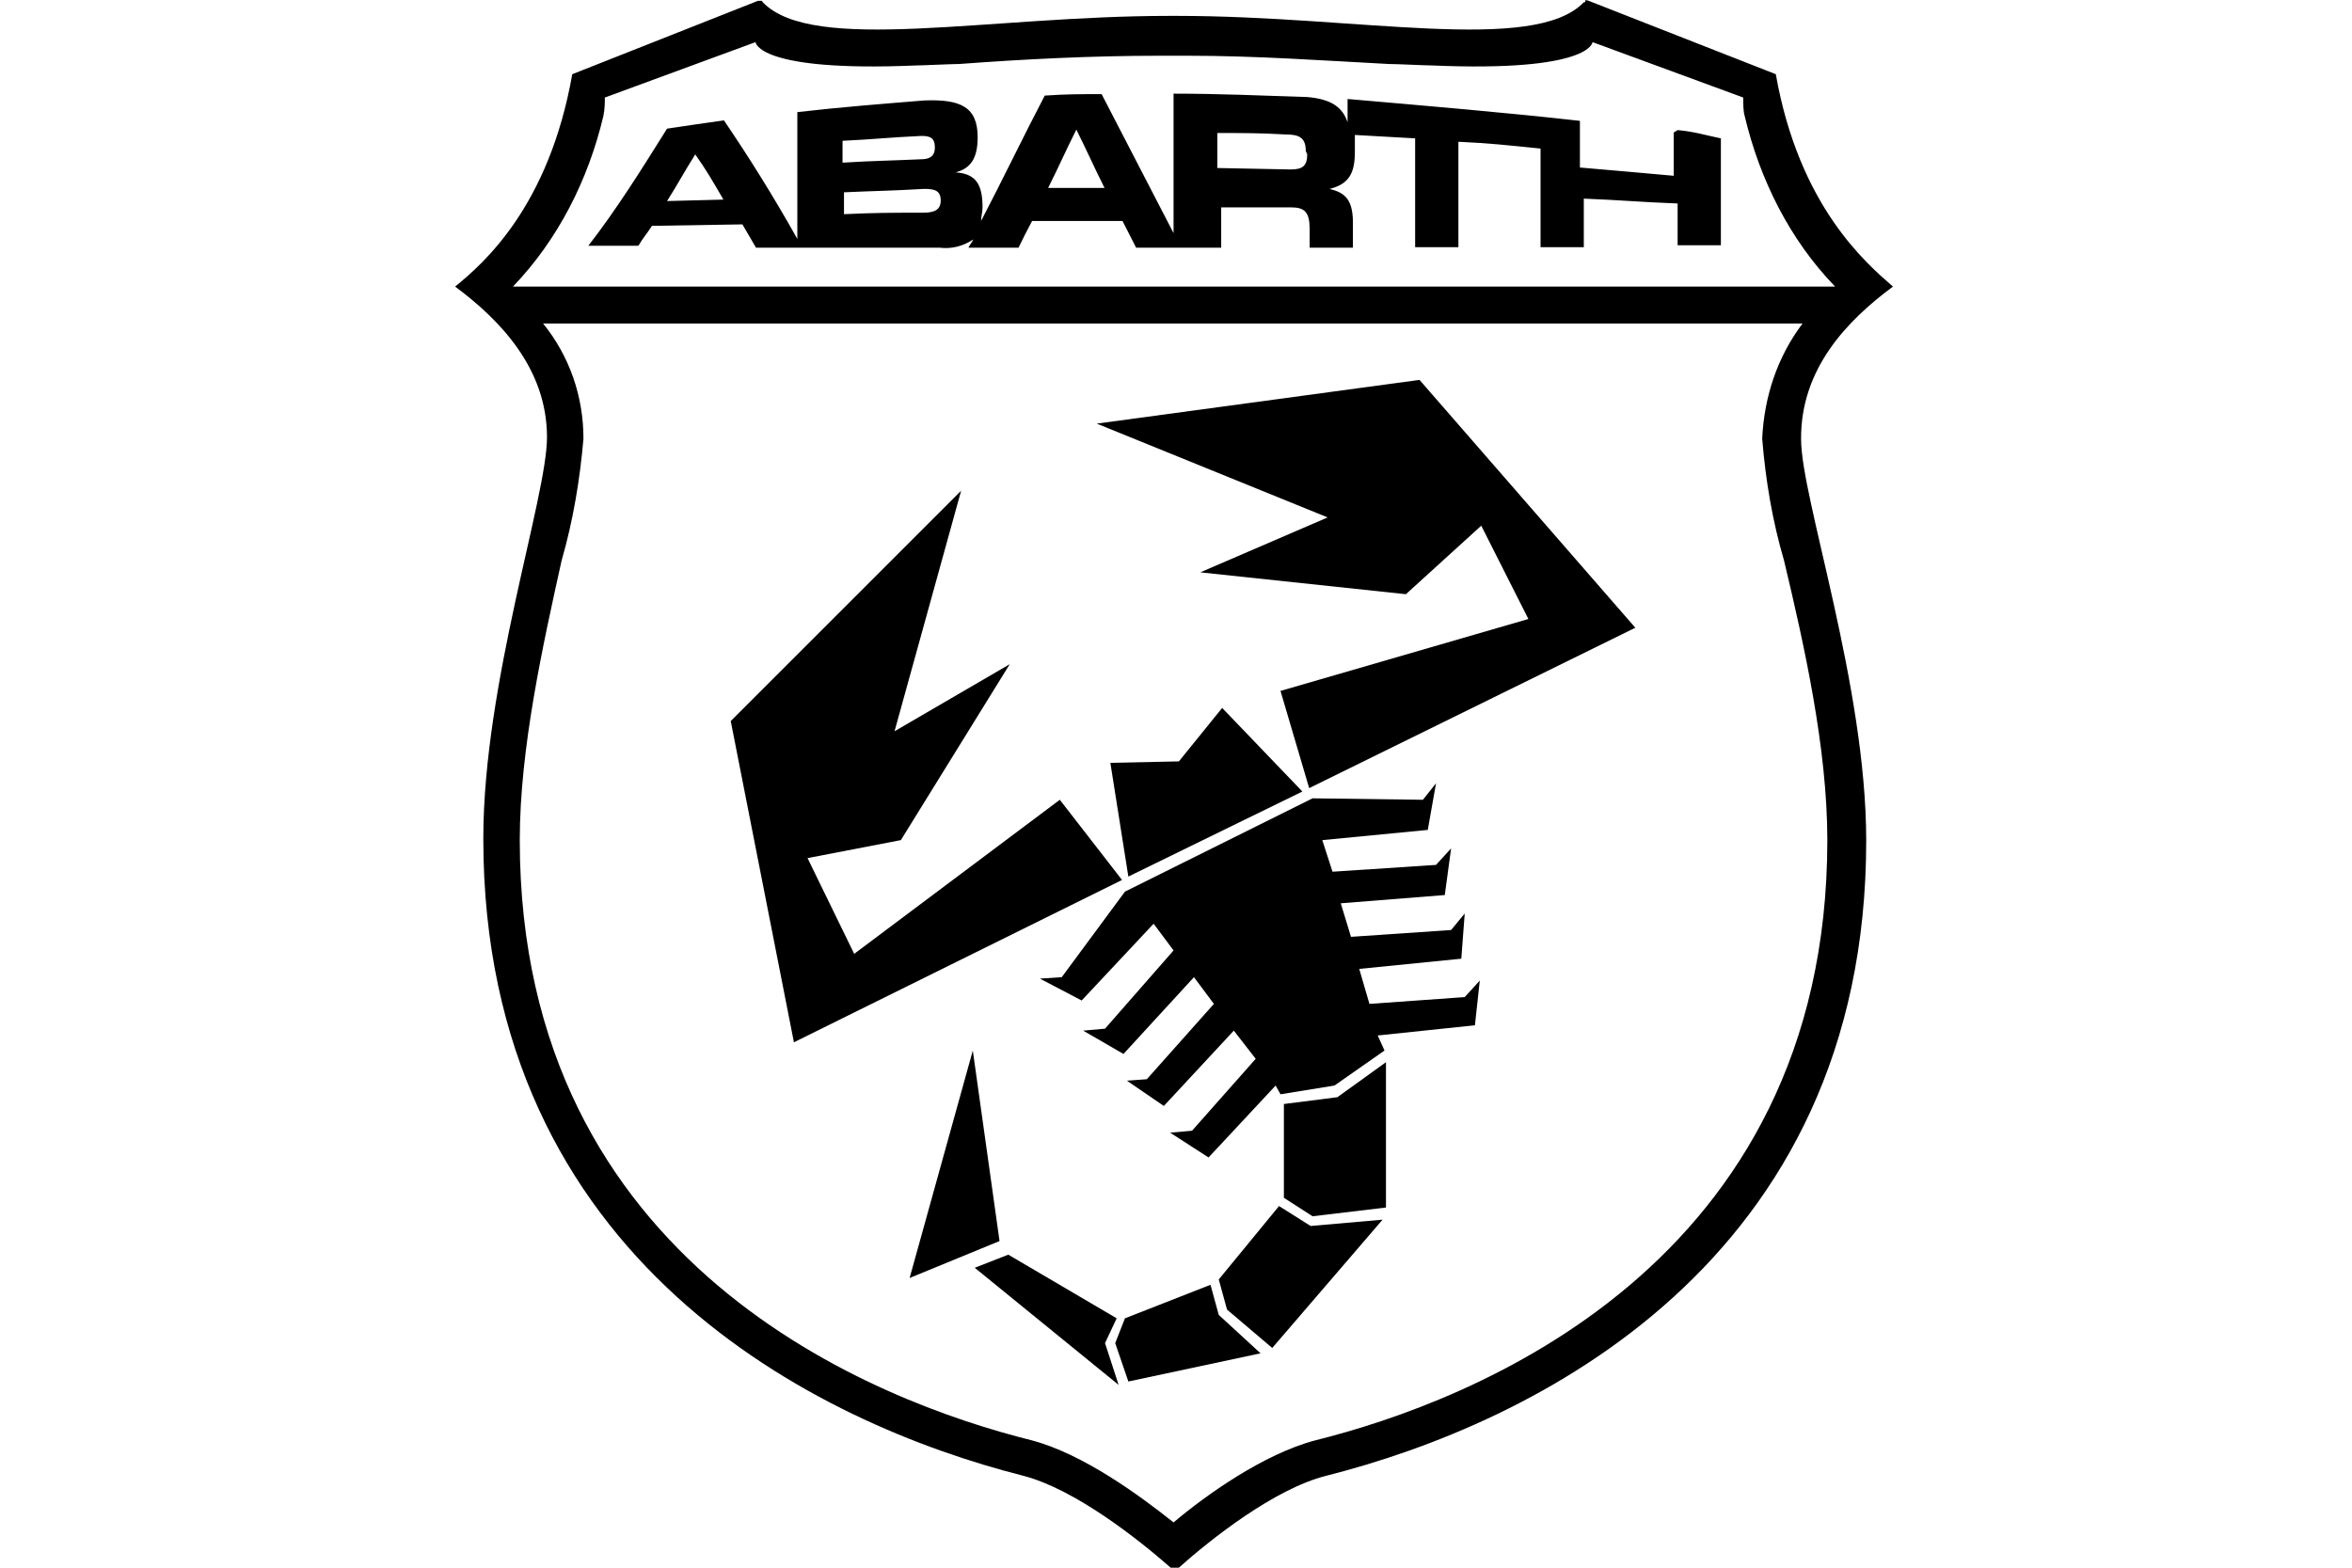 <svg width="300" height="200" version="1.1" viewBox="0 0 300 200" xmlns="http://www.w3.org/2000/svg">
  <g transform="matrix(.62 0 0 .62 -36.374 -39.699)">
    <path d="m448.1 123c-5.5-4.8-19.3-16.5-24.1-43.7l-38.5-15.1s-0.7-0.3-0.7 0 0 0.3-0.3 0.3c-10.3 10.7-46.4 2.8-83.6 2.8h-1.7c-37.2 0-73.3 7.9-83.6-2.8-0.3-0.3 0-0.3-0.3-0.3h-0.7l-38.2 15.1c-4.8 27.2-18.2 38.9-24.1 43.7 9.3 6.9 18.9 16.9 18.9 31 0 12.4-13.1 50.6-13.1 82.6 0 87 68.8 120.4 111.1 131.1 10.7 2.8 23.7 13.1 30.3 18.9 0.3 0.3 1 0.3 1.7 0 6.5-5.8 19.6-16.2 30.3-18.9 42.3-10.7 111.1-43.7 111.1-130.7 0-32-13.4-70.5-13.4-82.6-0.1-14.6 9.6-24.5 18.9-31.4m-265.3-35.1c0.3-1.4 0.3-2.8 0.3-3.8l31-11.4s0.3 6.2 33 4.8c1.4 0 7.2-0.3 8.9-0.3 13.4-1 27.2-1.7 41.3-1.7h5.8c14.1 0 27.9 1 41.3 1.7 1.7 0 7.6 0.3 8.9 0.3 32.7 1.4 33-4.8 33-4.8l31 11.4c0 1.4 0 2.8 0.3 3.8 3.1 13.1 9.3 25.5 18.6 35.1h-272c9.3-9.7 15.5-22 18.6-35.1m251.8 149c0 87.7-73.6 115.6-105.3 123.5-10.7 2.8-22.7 11.4-29.2 16.9-6.9-5.5-18.6-14.1-29.2-16.9-31.7-7.9-105.3-35.8-105.3-123.5 0-18.9 4.8-40.3 8.6-57.5 2.4-8.3 3.8-16.9 4.5-25.1 0-8.6-2.8-16.9-8.3-23.7h259.1c-5.2 6.9-7.9 15.1-8.3 23.7 0.7 8.6 2.1 16.9 4.5 25.1 4.1 17.2 8.9 38.5 8.9 57.5"/>
    <path d="m403 91.3v8.9c-7.6-0.7-11.4-1-19.3-1.7v-9.6c-15.1-1.7-31.7-3.1-47.8-4.5v4.8c-1-3.1-3.4-4.8-8.3-5.2-9.3-0.3-18.2-0.7-27.5-0.7v28.7l-14.8-28.6c-4.8 0-7.2 0-11.7 0.3-4.5 8.6-8.6 17.2-13.1 25.8 0-1 0.3-1.7 0.3-2.8 0-4.8-1.4-6.9-5.5-7.2 2.4-0.7 4.5-2.1 4.5-7.2 0-6.2-3.4-7.9-11-7.6-8.6 0.7-17.5 1.4-26.1 2.4v26.1c-4.8-8.6-10-16.9-15.1-24.4-4.8 0.7-7.2 1-11.7 1.7-5.2 8.3-10.3 16.5-16.2 24.1h10.3c1-1.7 1.7-2.4 2.8-4.1l18.6-0.3 2.8 4.8h37.8c2.4 0.3 4.8-0.3 6.9-1.7-0.3 0.7-0.7 1-1 1.7h10.3c1-2.1 1.7-3.4 2.8-5.5h18.6l2.8 5.5h17.5v-8.3h14.4c2.8 0 3.8 1 3.8 4.5v3.8h8.9v-5.2c0-5.2-2.1-6.2-4.8-6.9 4.1-1 5.2-3.4 5.2-7.6v-2.1-1.4l12.4 0.7v22.4h8.9v-21.7c6.5 0.3 10 0.7 16.9 1.4v20.3h8.9v-10c7.6 0.3 11.4 0.7 19.3 1v8.6h8.9v-22c-3.4-0.7-5.5-1.4-8.9-1.7m-207.9 14.6c2.4-3.8 3.4-5.8 5.8-9.6 2.4 3.4 3.4 5.2 5.8 9.3l-11.6 0.3m36.1-12.4c6.5-0.3 9.6-0.7 16.2-1 1.7 0 2.8 0.3 2.8 2.4 0 1.7-1 2.4-2.8 2.4-6.5 0.3-9.6 0.3-16.2 0.7v-4.5m16.5 14.8c-6.5 0-9.6 0-16.2 0.3v-4.5c6.5-0.3 9.6-0.3 16.5-0.7 2.1 0 3.4 0.3 3.4 2.4s-1.6 2.5-3.7 2.5m25.8-5.1c2.4-4.8 3.4-7.2 5.8-12 2.4 4.8 3.4 7.2 5.8 12h-11.6m53.3-6.9c0 2.4-1 3.1-3.4 3.1l-15.1-0.3v-7.2c5.8 0 8.6 0 14.1 0.3 2.8 0 4.1 0.7 4.1 3.4l0.3 0.7"/>
    <polygon points="328.7 314.3 322.8 310.5 322.8 291.2 333.8 289.8 343.8 282.6 343.8 312.5"/>
    <polygon points="311.1 333.5 309.4 327.3 321.8 312.2 328.3 316.3 343.1 315 320.4 341.4"/>
    <polygon points="288.1 340.4 290.1 335.3 307.7 328.4 309.4 334.6 318 342.5 290.8 348.3"/>
    <polygon points="288.4 335.3 286 340.4 288.8 349 259.2 324.9 266.1 322.2"/>
    <polygon points="276.7 228.6 234.4 260.3 224.8 240.6 244 236.9 266.4 200.7 242.7 214.5 256.4 165 209 212.4 222 278.5 289.5 245.1"/>
    <polygon points="322.1 206.2 373.1 191.4 363.4 172.2 347.9 186.3 305.6 181.8 331.8 170.5 284.3 151.2 350.7 142.2 395.1 193.2 328 226.2"/>
    <polygon points="310.1 209.7 301.2 220.7 287.1 221 290.8 244.4 326.6 226.9"/>
    <polygon points="357.2 238.6 354.1 242 332.8 243.4 330.7 236.9 352.4 234.8 354.1 225.2 351.4 228.6 328.7 228.3 290.1 247.5 277.1 265.1 272.6 265.4 281.2 269.9 296 254.1 300.1 259.6 286 275.7 281.5 276.1 289.8 280.9 304.3 265.1 308.4 270.6 294.6 286.1 290.5 286.4 298.1 291.6 312.5 276.1 317 281.9 303.9 296.7 299.4 297.1 307.3 302.2 321.1 287.4 322.1 289.2 333.2 287.4 343.5 280.2 342.1 277.1 362.1 275 363.1 265.8 360 269.2 340.4 270.6 338.3 263.4 359.3 261.3 360 252 357.2 255.4 336.6 256.8 334.5 249.9 355.9 248.2"/>
    <polygon points="245.8 327 258.8 280.2 264.3 319.4"/>
  </g>
</svg>